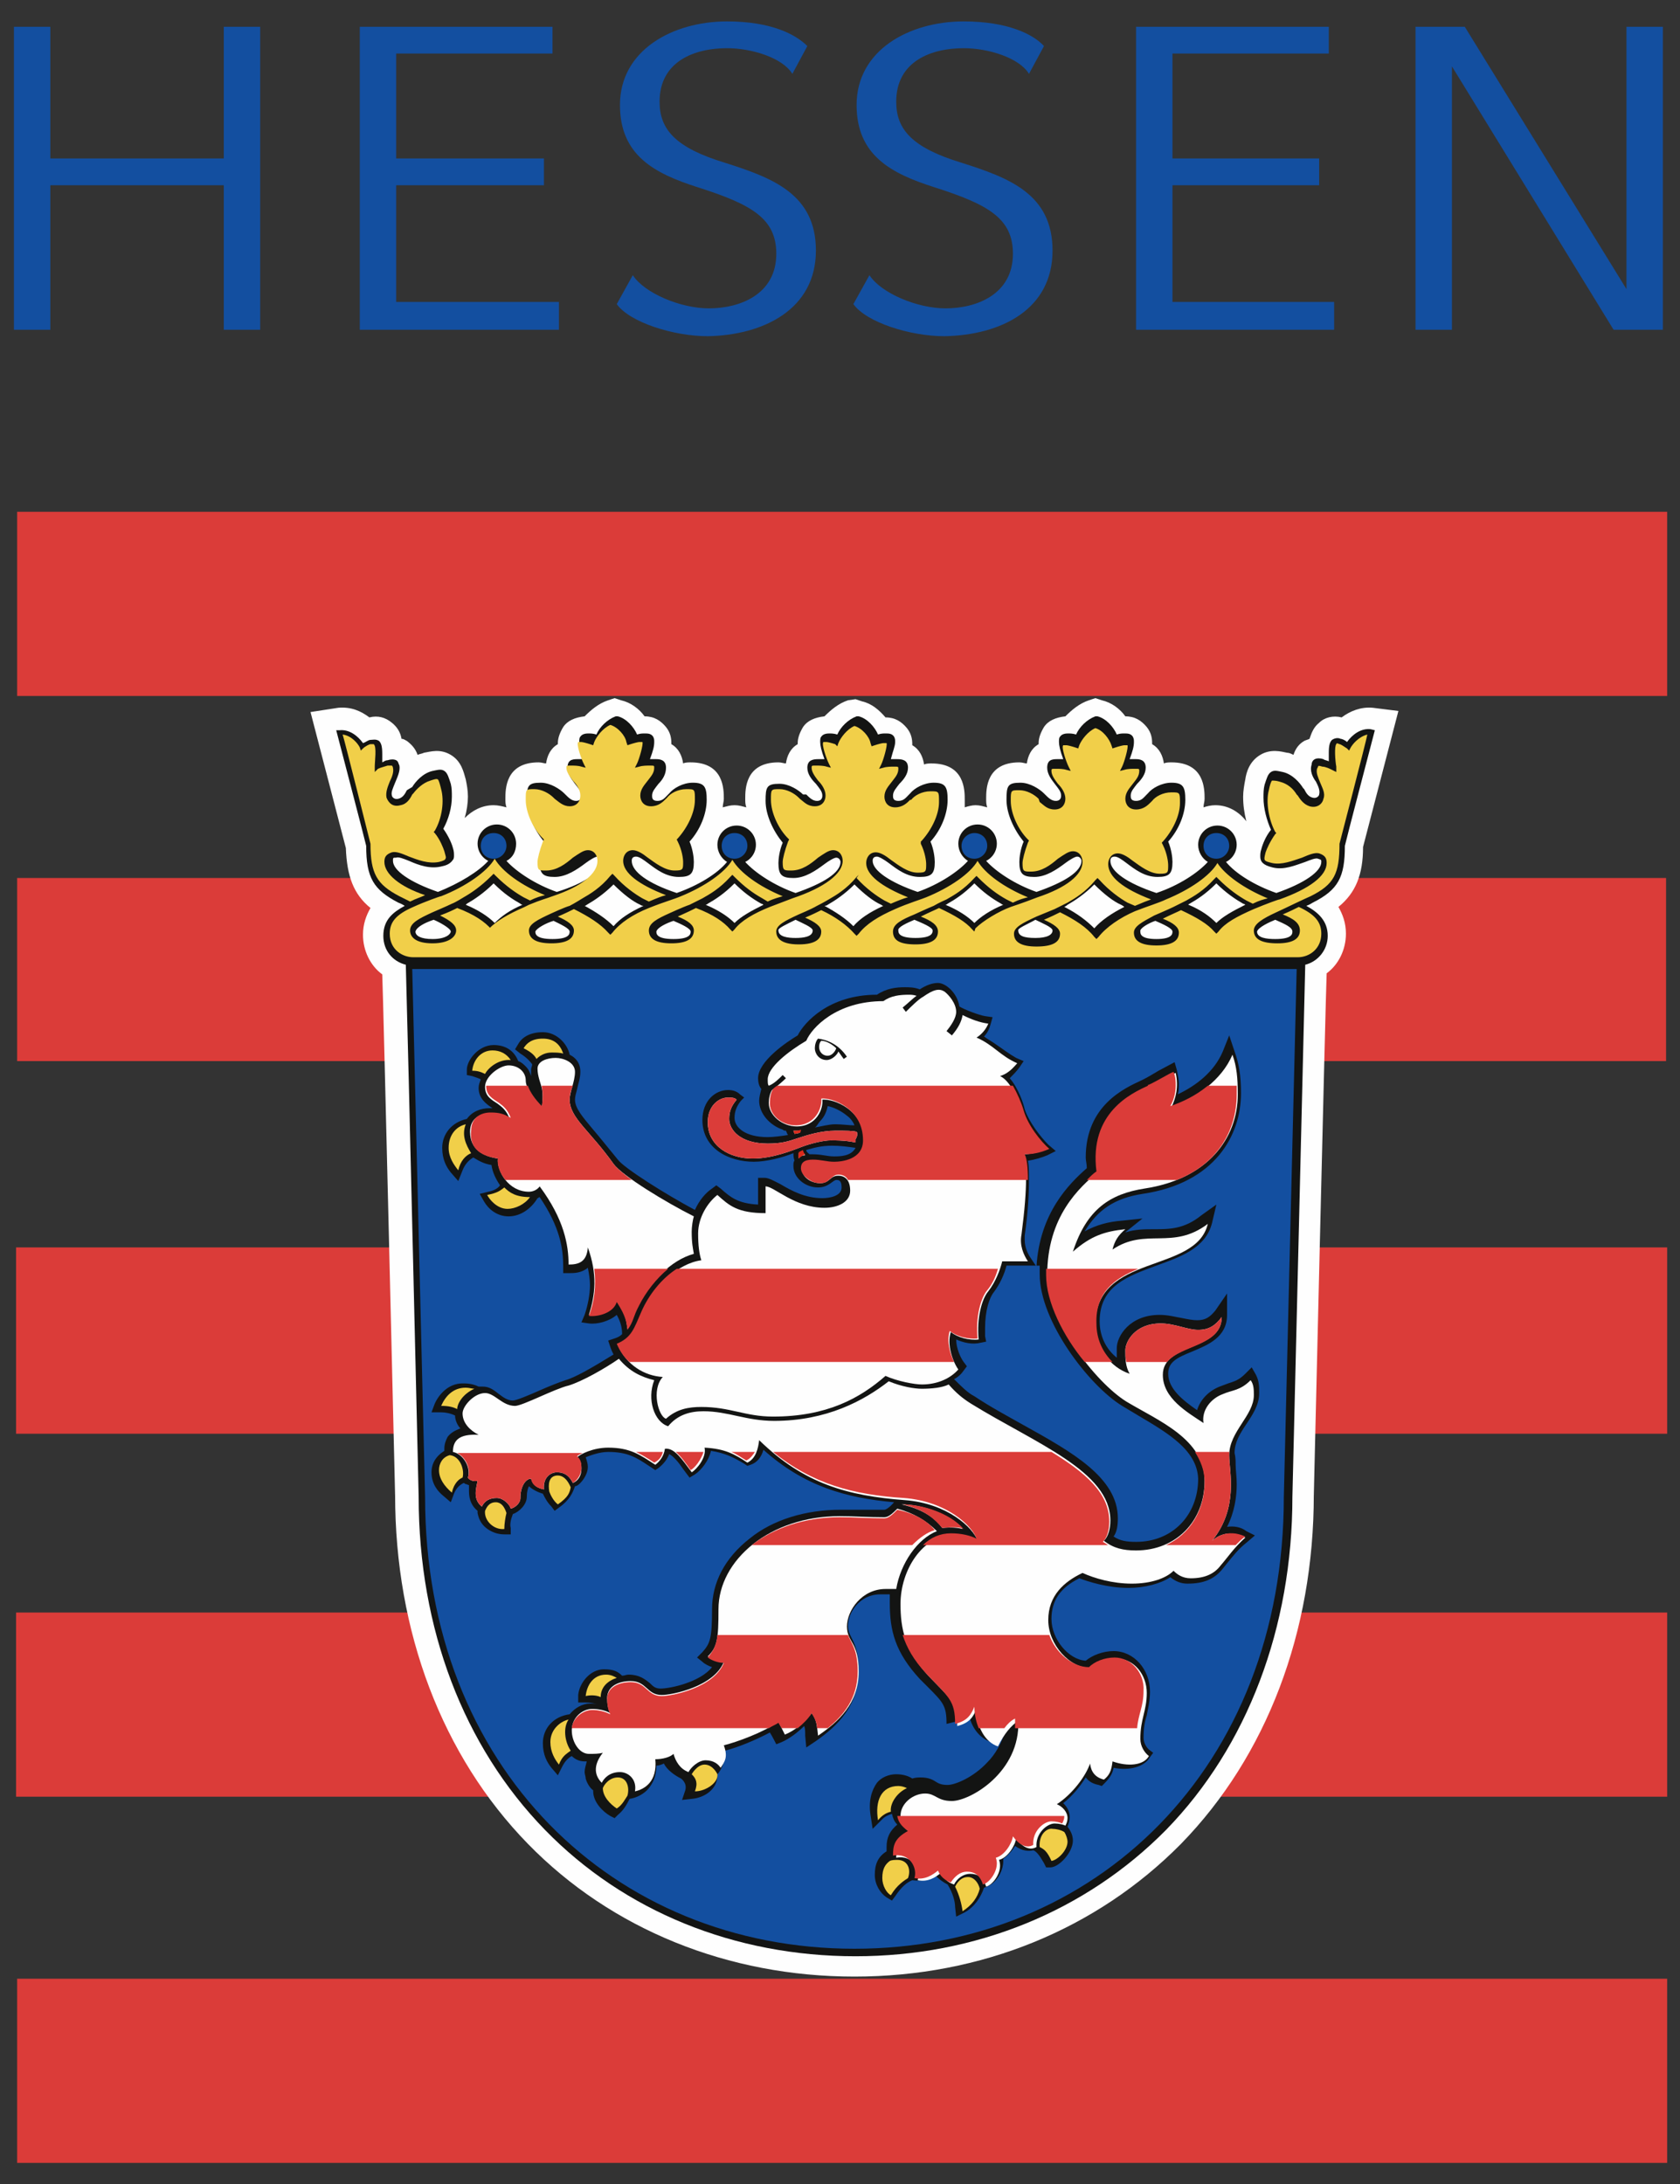 <svg xmlns="http://www.w3.org/2000/svg" xmlns:xlink="http://www.w3.org/1999/xlink" width="156.9" height="204" viewBox="0 0 156.9 204"><rect x="0" y="0" width="156.9" height="204" fill="#333333" stroke="none"/><defs><path id="a" d="M1.6 47.8h154.1V65H1.6z"/></defs><clipPath id="b"><use xlink:href="#a" overflow="visible"/></clipPath><path clip-path="url(#b)" fill="#DB3C39" d="M-19.2 27h195.7v58.8H-19.2z"/><defs><path id="c" d="M1.6 82h154v17.1H1.6z"/></defs><clipPath id="d"><use xlink:href="#c" overflow="visible"/></clipPath><path clip-path="url(#d)" fill="#DB3C39" d="M-19.2 61.2h195.6V120H-19.2z"/><defs><path id="e" d="M1.5 116.5h154.2v17.4H1.5z"/></defs><clipPath id="f"><use xlink:href="#e" overflow="visible"/></clipPath><path clip-path="url(#f)" fill="#DB3C39" d="M-19.3 95.7h195.8v59.1H-19.3z"/><defs><path id="g" d="M1.5 150.6h154.2v17.2H1.5z"/></defs><clipPath id="h"><use xlink:href="#g" overflow="visible"/></clipPath><path clip-path="url(#h)" fill="#DB3C39" d="M-19.3 129.8h195.8v58.8H-19.3z"/><defs><path id="i" d="M1.6 184.8h154.1V202H1.6z"/></defs><clipPath id="j"><use xlink:href="#i" overflow="visible"/></clipPath><path clip-path="url(#j)" fill="#DB3C39" d="M-19.2 164h195.7v58.8H-19.2z"/><defs><path id="k" d="M79.2 65.4c-.9.3-1.6.9-2.2 1.5-.9.1-1.6.4-2 1-.3.5-.5 1-.5 1.5v.1c-.7.4-1 1.1-1.1 1.8-.2 0-.4-.1-.7-.1-3.1 0-3.1 2.5-3.1 3.4 0 .3 0 .5.1.8-.4-.1-.7-.2-1.1-.2-.4 0-.7.1-1.1.2 0-.3.1-.5.1-.8 0-.9 0-3.4-3.1-3.4-.2 0-.5 0-.7.1-.1-.7-.4-1.4-1.1-1.8v-.1c0-.5-.1-1-.5-1.5-.5-.6-1.1-1-2-1-.5-.7-1.3-1.3-2.2-1.5l-.6-.2-.6.2c-.9.3-1.6.9-2.2 1.5-.9.1-1.6.4-2 1-.3.5-.5 1-.5 1.5v.1c-.7.4-1 1.1-1.1 1.8-.2 0-.4-.1-.7-.1-3.1 0-3.1 2.5-3.1 3.4 0 .3 0 .5.1.8-.4-.1-.8-.2-1.2-.2-1.1 0-2 .5-2.7 1.2.2-.7.3-1.4.3-2 0-.6-.1-1.1-.2-1.6-.2-.7-.4-1.7-1.4-2.3-1-.6-1.9-.3-2.5-.2-.2.1-.4.1-.6.2-.2-.6-.6-1-1-1.3-.2-.1-.3-.2-.5-.2-.1-.6-.4-1.1-.9-1.5-.6-.5-1.3-.7-2.1-.5-.8-.6-1.7-1-2.9-.9l-2.6.4s3.2 12.3 3.3 12.7c.1 2.6.7 4.3 2.3 5.6-.4.7-.7 1.5-.7 2.5 0 1.5.7 2.9 1.8 3.7.1 2.2 1.2 48.7 1.2 48.7v-.1c0 12.8 4.4 24.4 12.4 32.6 7.8 8 18.7 12.4 30.5 12.4s22.6-4.4 30.5-12.4c8-8.2 12.4-19.8 12.4-32.6v.1s1.1-46.5 1.2-48.8c1.1-.8 1.8-2.2 1.8-3.7 0-1-.3-1.8-.7-2.5 1.6-1.3 2.3-3 2.3-5.6.1-.4 3.3-12.7 3.3-12.7l-2.4-.3c-1.1-.1-2.1.3-2.9.9-.8-.2-1.6 0-2.1.5-.5.4-.7.9-.9 1.5-.2.1-.3.1-.5.2-.5.3-.8.7-1 1.3-.2-.1-.4-.2-.6-.2-.5-.1-1.5-.4-2.5.2-1 .6-1.3 1.6-1.4 2.3-.1.5-.2 1.1-.2 1.6 0 .8.1 1.5.3 2.3-.7-.9-1.7-1.5-2.9-1.5-.4 0-.8.1-1.1.2 0-.3.1-.5.1-.8 0-.9 0-3.4-3.1-3.4-.2 0-.5 0-.7.1-.1-.7-.4-1.4-1.1-1.8v-.1c0-.5-.1-1-.5-1.5-.5-.6-1.1-1-2-1-.5-.7-1.3-1.3-2.2-1.5l-.6-.2-.6.2c-.9.3-1.6.9-2.2 1.5-.9.1-1.6.4-2 1-.3.5-.5 1-.5 1.5v.1c-.7.4-1 1.1-1.1 1.8-.2 0-.4-.1-.7-.1-3.1 0-3.1 2.5-3.1 3.4 0 .3 0 .5.1.8-.4-.1-.7-.2-1.1-.2-.3 0-.7.1-1 .2v-.7c0-.9 0-3.4-3.1-3.4-.2 0-.5 0-.7.1-.1-.7-.4-1.4-1.1-1.8v-.1c0-.5-.1-1-.5-1.5-.5-.6-1.1-1-2-1-.6-.7-1.3-1.3-2.2-1.5l-.6-.2-.7.1z"/></defs><clipPath id="l"><use xlink:href="#k" overflow="visible"/></clipPath><path clip-path="url(#l)" fill="#FEFEFE" d="M8.2 44.4h143.2v161.2H8.2z"/><defs><path id="m" d="M128 68.1c-.9-.1-1.7.5-2.2 1.2-.2-.2-.5-.3-.6-.3-.2-.1-.5-.1-.8.1-.2.2-.3.5-.3 1.2v.8c-.2-.1-.4-.1-.5-.2-.3-.1-.6-.1-.8 0-.2.1-.3.3-.3.5-.2.6.1 1.2.4 1.6.2.4.4.8.3 1.2 0 .1-.2.4-.6.3-.4-.1-.6-.4-.8-.8l-.1-.1c-.3-.5-1-1.3-1.9-1.5-.5-.1-.8-.2-1.1 0-.3.2-.4.6-.6 1.2-.1.4-.1.8-.1 1.2 0 1 .3 2.1.7 3-.5.6-.8 1.4-.9 1.8-.1.3-.1.5-.1.7 0 .5.3.8 1.1 1 1.1.3 2.2-.2 3.1-.5.5-.2 1-.4 1.2-.3.3.1.3.1.3.3 0 .9-1.6 2-4.2 2.9-2-.7-3.8-1.8-4.7-2.9a1.793 1.793 0 00-.8-3.4c-1 0-1.8.8-1.8 1.8 0 .7.4 1.3.9 1.6-.9 1-2.7 2.2-4.8 2.9-2.7-.9-4.3-2-4.3-3 0-.1 0-.4.4-.4.3 0 .7.3 1.1.6.8.6 1.7 1.3 2.9 1.3 1.1 0 1.4-.3 1.4-1.4 0-.4-.1-1.2-.4-1.9 1-1.1 1.6-2.6 1.6-3.9 0-1.2-.2-1.6-1.3-1.6-.9 0-1.8.5-2.2 1l-.1.1c-.3.3-.5.6-1 .6s-.5-.3-.5-.5c0-.4.3-.7.6-1.1.4-.4.8-.9.8-1.5 0-.7-.5-.8-.9-.8h-.6c.3-.8.4-1.2.4-1.6 0-.2 0-.3-.1-.5-.2-.3-.5-.3-.8-.3-.2 0-.4 0-.7.1-.3-.7-1-1.5-1.8-1.7h-.2c-.8.3-1.5 1-1.8 1.7-.3-.1-.6-.1-.7-.1-.2 0-.6 0-.8.3-.1.1-.1.3-.1.5 0 .3.1.8.4 1.6h-.6c-.5 0-.9.1-.9.8 0 .6.4 1.1.7 1.5.3.4.6.7.6 1.1 0 .1 0 .5-.5.5-.4 0-.7-.3-1-.6l-.1-.1c-.4-.4-1.3-1-2.2-1-1.2 0-1.3.3-1.3 1.6s.7 2.8 1.6 3.9c-.3.7-.4 1.5-.4 1.9 0 1.1.3 1.4 1.4 1.4 1.1 0 2.1-.7 2.9-1.3.4-.3.9-.6 1.1-.6.3 0 .4.3.4.4 0 1-1.6 2-4.2 2.9-2-.7-3.8-1.9-4.7-2.9a1.793 1.793 0 00-.8-3.4c-1 0-1.8.8-1.8 1.8 0 .7.4 1.3.9 1.6-.9 1-2.7 2.2-4.7 2.9-2.6-.9-4.2-2-4.2-2.9 0-.1 0-.4.4-.4.2 0 .7.3 1.1.6.8.6 1.7 1.3 2.9 1.3 1.1 0 1.4-.3 1.4-1.4 0-.4-.1-1.2-.4-1.9 1-1.1 1.6-2.6 1.6-3.9 0-1.2-.2-1.6-1.3-1.6-.9 0-1.8.5-2.2 1l-.1.1c-.3.3-.5.6-1 .6s-.5-.3-.5-.5c0-.4.3-.7.6-1.1.4-.4.8-.9.8-1.5 0-.7-.5-.8-1-.8h-.6c.2-.8.4-1.2.4-1.6 0-.2 0-.3-.1-.5-.2-.3-.5-.3-.8-.3-.2 0-.4 0-.7.1-.3-.7-1-1.5-1.8-1.7H80c-.8.3-1.5 1-1.8 1.7-.3-.1-.6-.1-.7-.1-.2 0-.6 0-.8.3-.1.1-.1.3-.1.5 0 .3.1.8.4 1.6h-.6c-.5 0-1 .1-1 .8 0 .6.4 1.1.8 1.5.3.4.6.7.6 1.1 0 .1 0 .5-.5.5-.4 0-.7-.3-1-.6H75c-.4-.4-1.3-1-2.2-1-1.2 0-1.3.3-1.3 1.6s.7 2.8 1.6 3.9c-.3.7-.4 1.5-.4 1.9 0 1.1.3 1.4 1.4 1.4 1.1 0 2.1-.7 2.9-1.3.4-.3.9-.6 1.1-.6.3 0 .4.3.4.4 0 1-1.6 2-4.2 2.9-2-.7-3.8-1.9-4.7-2.9a1.793 1.793 0 00-.8-3.4c-1 0-1.8.8-1.8 1.8 0 .7.4 1.3.9 1.6-.9 1.1-2.7 2.2-4.7 2.9-2.7-.9-4.2-2-4.2-3 0-.1 0-.4.4-.4.3 0 .7.3 1.1.6.8.6 1.7 1.3 2.9 1.3 1.1 0 1.4-.3 1.4-1.4 0-.4-.1-1.2-.4-1.9 1-1.1 1.6-2.6 1.6-3.9 0-1.2-.2-1.6-1.3-1.6-.9 0-1.8.5-2.2 1l-.1.1c-.3.3-.5.6-1 .6s-.5-.3-.5-.5c0-.4.3-.7.6-1.1.4-.4.7-.9.7-1.5 0-.7-.5-.8-.9-.8h-.6c.3-.8.4-1.2.4-1.6 0-.2 0-.3-.1-.5-.2-.3-.5-.3-.8-.3-.2 0-.4 0-.7.1-.3-.7-1-1.5-1.8-1.7h-.2c-.8.3-1.5 1-1.8 1.7-.3-.1-.6-.1-.7-.1-.2 0-.6 0-.8.3-.1.1-.1.3-.1.5 0 .3.1.8.4 1.6h-.6c-.5 0-.9.1-.9.8 0 .6.4 1.1.7 1.5.3.4.6.7.6 1.1 0 .1 0 .5-.5.5-.4 0-.7-.3-1-.6l-.1-.1c-.4-.4-1.3-1-2.2-1-1.2 0-1.3.3-1.3 1.6s.7 2.8 1.6 3.9c-.3.7-.4 1.5-.4 1.9 0 1.1.3 1.4 1.4 1.4 1.1 0 2.1-.7 2.9-1.3.4-.3.9-.6 1.1-.6.3 0 .4.3.4.4 0 1-1.6 2.1-4.2 2.9-2-.7-3.8-1.9-4.7-2.9.6-.3.9-.9.9-1.6 0-1-.8-1.8-1.8-1.8a1.793 1.793 0 00-.8 3.4c-.9 1-2.7 2.1-4.7 2.9-2.6-.9-4.2-2-4.2-2.9 0-.3 0-.3.3-.3.2-.1.7.1 1.2.3.9.4 2 .8 3.1.5.5-.1.8-.3 1-.6.1-.1.1-.3.1-.4 0-.2 0-.4-.1-.7-.1-.4-.4-1.1-.9-1.8.5-.9.8-2 .8-3 0-.4 0-.8-.1-1.2-.2-.6-.3-1-.6-1.2-.3-.2-.6-.1-1.1 0-.9.2-1.6 1-1.9 1.5l-.5.3c-.2.4-.4.7-.8.8-.4.1-.6-.2-.6-.3-.1-.3.1-.7.3-1.2.2-.5.5-1.1.4-1.6-.1-.2-.1-.4-.3-.5-.2-.1-.5-.1-.8 0-.2 0-.3.1-.5.2v-.8c0-.7-.1-1-.3-1.2-.3-.2-.6-.1-.8-.1-.2 0-.4.2-.7.3-.5-.7-1.3-1.3-2.2-1.2h-.3s2.8 10.7 2.8 10.8c0 3 .7 4.1 3 5.3 0 0 .3.1.6.3-1.1.6-2 1.3-2 2.8 0 1.4.9 2.4 2.1 2.7.2 6.9 1.2 49.7 1.2 49.7 0 12.3 4.2 23.3 11.8 31.1 7.4 7.6 17.7 11.8 29 11.8 11.2 0 21.5-4.2 29-11.8 7.6-7.8 11.8-18.9 11.8-31.1 0 0 1.1-45.5 1.2-49.7 1.2-.3 2.1-1.4 2.1-2.7 0-1.4-.9-2.2-2-2.8.3-.1.6-.3.6-.3 2.4-1.2 3-2.4 3-5.3 0-.1 2.8-10.8 2.8-10.8l-.4-.1zm-8.9 17.8c.9.4 1.6.7 1.6 1.1 0 .2 0 .7-1.6.7-.8 0-1.7-.1-1.7-.7.1-.4 1.2-.9 1.7-1.1zm-8-1.5c.7-.4 1.5-.9 2.5-1.9.9.9 1.8 1.5 2.5 1.9 0 0 .1 0 .2.1-1.2.6-2.1 1.1-2.7 1.7-.6-.6-1.4-1.2-2.6-1.7-.1 0 .1-.1.1-.1zm-3.2 1.6c.7.3 1.6.7 1.6 1 0 .2 0 .7-1.5.7s-1.5-.5-1.5-.7c-.1-.3.8-.8 1.4-1zm-8.2-1.5c.7-.4 1.6-1 2.5-1.9.9.9 1.8 1.6 2.5 1.9 0 0 .2.1.3.2-1.2.6-2.2 1.3-2.8 2-.7-.7-1.6-1.4-2.8-2 .2-.1.3-.2.3-.2zm-3 1.4c.6.3 1.6.7 1.6 1 0 .4-.5.7-1.6.7s-1.6-.2-1.6-.7c-.1-.2.9-.6 1.6-1zm-8.2-1.5c.7-.4 1.5-.9 2.5-1.9.8.8 1.6 1.4 2.5 1.9 0 0 .1.1.2.1-1.2.5-2.1 1.1-2.7 1.7-.6-.6-1.5-1.2-2.7-1.7.1 0 .2-.1.2-.1zm-3.1 1.5c.7.3 1.7.7 1.7 1 0 .2 0 .7-1.6.7s-1.6-.5-1.6-.7c-.1-.3.8-.7 1.5-1zm-8.1-1.4c.7-.4 1.6-1 2.5-1.9.9.9 1.8 1.6 2.5 1.9 0 0 .1.1.2.1-1.3.6-2.2 1.2-2.8 1.9-.7-.7-1.6-1.3-2.7-1.9.2 0 .3-.1.3-.1zm-3 1.4c.6.3 1.6.7 1.6 1 0 .6-.9.7-1.6.7-.7 0-1.6-.1-1.6-.7-.1-.2.8-.6 1.6-1zm-8.2-1.5c.7-.4 1.5-.9 2.5-1.9.8.8 1.6 1.4 2.5 1.9 0 0 .1 0 .2.1-1.2.6-2.1 1.1-2.7 1.7-.6-.6-1.5-1.2-2.7-1.7.1 0 .2-.1.2-.1zM62.9 86c.7.3 1.6.7 1.6 1 0 .2 0 .7-1.6.7s-1.6-.5-1.6-.7c.1-.4 1-.8 1.6-1zm-8.1-1.5c.7-.4 1.6-1 2.5-1.9.9.9 1.8 1.6 2.5 1.9 0 0 .1.1.3.1-1.3.6-2.2 1.2-2.8 1.9-.7-.7-1.6-1.3-2.7-1.9.1 0 .2-.1.2-.1zM51.7 86c.6.3 1.5.7 1.5 1 0 .2 0 .7-1.6.7S50 87.2 50 87c.1-.3 1-.8 1.7-1zm-8.1-1.6c.7-.4 1.6-1 2.5-1.9 1 1 1.8 1.5 2.5 1.9 0 0 .1.1.2.1-1.2.5-2 1.1-2.6 1.7-.6-.6-1.5-1.2-2.7-1.7l.1-.1zm-3.1 1.5c.5.2 1.6.8 1.6 1.1 0 .2-.4.7-1.7.7-1.1 0-1.6-.3-1.6-.7.1-.4.8-.8 1.7-1.1z"/></defs><clipPath id="n"><use xlink:href="#m" overflow="visible"/></clipPath><path clip-path="url(#n)" fill="#131413" d="M10.5 46.3h138.6v157.1H10.5z"/><defs><path id="o" d="M106.3 132.2l-1.5-.9c-3.1-1.9-7.7-7.9-7.7-12.3v-.8H94c-.2.8-.6 1.7-1.2 2.5-.4.5-.8 1.7-.8 3.3v.8l.1.5-.5.1c-.8.2-1.6 0-2.3-.3 0 .8.4 1.7.7 2.1l.3.4-.3.4c-.2.3-.5.6-.9.8.7.7 1.3 1.3 1.9 1.6 1.5 1 3 1.8 4.6 2.7 4.5 2.5 8.8 4.9 8.8 8.7 0 .7-.1 1.3-.4 1.7.6.4 1.2.5 2.1.5 3.4 0 5.8-2.5 5.8-5.9-.1-2.7-2.9-4.3-5.6-5.9"/></defs><clipPath id="p"><use xlink:href="#o" overflow="visible"/></clipPath><path clip-path="url(#p)" fill="#134FA0" d="M68.2 97.4h64.4V165H68.2z"/><defs><path id="q" d="M79.8 105.1c-.1-.3-.4-.7-.7-.9-.6-.5-1.3-.8-1.8-.9-.1.5-.3 1-.7 1.4-.2.2-.3.5-.5.6.6-.1 1.3-.3 1.9-.3.7 0 1.3.1 1.8.1"/></defs><clipPath id="r"><use xlink:href="#q" overflow="visible"/></clipPath><path clip-path="url(#r)" fill="#134FA0" d="M55.3 82.5h45.2v43.6H55.3z"/><defs><path id="s" d="M38.5 90.5l1.2 49.3c0 25.3 17.6 42.2 40.1 42.2s40.1-16.9 40.1-42.2l1.2-49.3H38.5zm76.9 46.3c0 .5.1 1.1.1 1.8 0 1.2-.2 2.6-.9 4 .6-.1 1.3 0 1.8.4l.8.4-.7.6c-.9.7-1.4 1.4-1.9 2l-.4.5c-.8 1-1.8 1.4-3.3 1.4-.6 0-1.1-.2-1.6-.6-.9.6-2.4 1-3.9 1-2 0-3.8-.6-4.6-.9-1.8.9-2.6 2.1-2.6 3.8 0 1.9 1.6 3.8 3.2 3.9.6-.5 1.6-.9 2.6-.9 1.9 0 3.4 1.7 3.4 3.8 0 .9-.2 1.6-.3 2.2-.2.6-.3 1.2-.3 2.1 0 .6.4 1 .5 1.1l.4.3-.3.4c-.5.9-1.9 1.3-3.4 1-.1.6-.4 1-.9 1.5l-.2.2-.3-.1c-.5-.1-.9-.3-1.2-.7-.5.8-1.2 1.7-2.1 2.4.4.4.6.8.6 1.3 0 .3-.1.7-.2.9.3.4.5.8.5 1.3 0 1.1-1.3 2.5-2.1 2.5h-.4l-.2-.4c-.4-.7-.7-1.1-1-1.2-.4.1-1 .1-1.7-.4-.3.5-.7.9-1.1 1.2v.2c0 .4-.1.8-.3 1.2-.3.6-.8 1.1-1.5 1.3-.3.9-.9 1.8-1.8 2.3l-.8.4-.1-.9c0-.5-.2-1.3-.7-2.1-.4-.2-.8-.5-1.1-.8-.7.4-1.4.5-2.2.4-.5.2-1 .6-1.6 1.5l-.3.4-.5-.3c-.6-.4-1.1-1.2-1.1-2.1 0-1 .3-1.7 1.1-2.2v-.4c0-.9.3-1.5 1-2.1-.3-.3-.4-.6-.5-1-.3.1-.6.2-.9.5l-.9.9-.2-1.3c-.2-1.3.1-2.3.6-3 .4-.5 1.1-.8 1.8-.8s1.2.2 1.5.4c.3-.1.6-.1.8-.1.7 0 1.1.2 1.4.4.3.2.6.3 1.1.3.7 0 2.4-.7 3.7-2.1.7-.7 1.4-1.8 1.7-3.1-.2.3-.4.6-.6 1l-.2.4-.5-.2c-1-.3-1.8-1.2-2.1-2.5-.3.3-.7.5-1.3.6l-.8.2c0-1.7-.3-2-1.8-3.5l-.7-.7c-2.3-2.5-2.8-4.5-2.8-7.1v-.8h-.9c-1.9 0-3 1.7-3 2.9 0 .5.1.7.3 1.1.3.6.7 1.4.7 3.1 0 3.3-2 5.2-4 6.6l-.9.6-.1-1.1c0-.4 0-.7-.1-.9-.6.6-1.4 1.2-2.1 1.5l-.5.2s-.4-.8-.6-1.1c-1.3.7-3 1.4-4.2 1.7v.3c0 .8-.4 1.6-.7 1.9v.1c0 1.3-1.2 2.1-2.4 2.2l-.9.1.3-.9c.2-.7-.4-1.1-.4-1.1-.6-.3-1.3-.8-1.6-1.4-.2.1-.5.2-.7.2 0 1.1-.4 1.7-.7 2.1-.4.5-1.1.9-1.8 1-.3.6-.6 1.1-1.1 1.5l-.3.3-.4-.2c-.7-.4-1.6-1.3-1.6-2.3v-.1c-.3-.2-.6-.7-.7-1.1 0-.2-.1-.4-.1-.6 0-.3.1-.6.2-1h-.2c-.5 0-.9-.2-1.2-.5-.4.2-.7.6-.9 1l-.4.8-.6-.7c-.4-.5-.8-1.2-.8-2.3 0-1.4 1-2.5 2.5-2.7.5-.6 1.2-1 1.9-1 .3 0 .5 0 .8.1-.3-.1-.8-.2-1.2-.2H54v-.7c.1-1.1 1.1-2.4 2.4-2.4.9 0 1.3.2 1.7.6.2 0 .4-.1.6-.1 1 0 1.5.4 2 .8.3.3.5.5 1 .5.9 0 3.7-.6 4.8-2-.3-.1-.7-.3-.9-.5l-.5-.4.5-.5c.7-.8.9-1.2.9-4 0-2.5 1.2-4.8 3.5-6.6 2.2-1.8 5.3-2.7 8.5-2.7h4.1s.3 0 .9-.7c-4.5-.4-8.4-1.5-12.2-4.9-.2.7-.6 1.2-1.2 1.4l-.3.1-.3-.2c-1-.6-1.8-1-3.1-1.2-.2.9-.9 1.8-1.5 2.2l-.5.3-.6-.8c-.4-.6-.9-1.2-1.3-1.4-.2.5-.5.9-1 1.3l-.3.2-.6-.4c-1.2-.8-2-1.3-3.8-1.3-.8 0-1.6.3-2.1.5.1.3.2.6.2.9 0 .6-.4 1.2-.7 1.5-.1.1-.3.3-.5.3-.2.6-.5 1.3-1.5 2l-.4.3-.3-.4c-.4-.4-.6-.8-.8-1.2-.4-.1-1-.4-1.3-.7-.1.2-.2.5-.2 1 0 .7-.7 1.4-1.3 1.6-.2.5-.3 1-.2 1.3v.6h-.6c-.6 0-1.2-.2-1.7-.6-.5-.4-.7-.9-.8-1.4v-.2c-.5-.4-.8-1-.8-1.8v-.6c-.1 0-.2-.1-.3-.1-.1 0-.1-.1-.2-.1-.4.2-.7.5-.9 1l-.3.8-.7-.6c-.5-.4-1.1-1.1-1.1-2.2 0-.8.4-1.5 1.2-2v-.2c0-.4.1-.7.3-1.1.3-.4.7-.6 1.2-.8-.3-.3-.5-.8-.5-1.2-.4-.2-.9-.3-1.3-.3h-.9l.3-.8c.4-.9 1.3-1.9 2.6-1.9.3 0 .9 0 1.5.3h.4c.6 0 1 .3 1.5.7.4.3.8.6 1.3.6.3 0 1.5-.5 2.4-.9.9-.4 1.9-.8 2.5-1 .8-.2 2.4-1.1 4.5-2.4-.1-.2-.2-.4-.3-.7l-.2-.6.6-.2c.3-.1.5-.2.7-.4 0-.5-.1-1.1-.5-1.8-.7.6-1.8.9-2.6.8l-.7-.1.3-.7c.3-.9.5-1.9.5-2.8 0-.5-.1-1.1-.2-1.6-.6.5-1.3.5-1.7.5h-.6v-.6c0-1.7-.3-3.7-2.2-6.5-.1 0-.1.1-.2.1-.6 1-1.6 1.7-2.7 1.7s-1.9-.7-2.3-1.4l-.4-.7.8-.2c.5-.1.9-.3 1.1-.6-.4-.6-.7-1.2-.8-1.9-.7-.1-1.2-.4-1.7-.7-.5.3-.8.7-1 1.2l-.4 1-.7-.8c-.4-.5-.8-1.2-.8-2.3 0-1.3.9-2.4 2.3-2.7.5-.7 1.3-1 2.1-1h.3c-.6-.4-1.3-.9-1.3-1.9 0-.3.1-.5.2-.8-.2-.1-.5-.2-.8-.3l-.5-.1v-.5c0-.9 1.1-2.3 2.5-2.3 1.1 0 1.9.5 2.3 1.5.3.1.5.3.7.5.3.3.4.6.5.9v-.6c0-.2.1-.3.1-.5-.2-.3-.6-.7-1.1-1l-.5-.4.3-.5c.4-.7 1.2-1.1 2.3-1.1 1.3 0 2.3 1.1 2.5 2.1.6.3 1 .8 1 1.6 0 .6-.2 1.1-.3 1.6-.1.4-.2.7-.2 1 0 .8.7 1.6 1.7 2.8.6.7 1.4 1.7 2.3 2.8.6.8 4.4 3.2 7.2 4.7.4-.9 1-1.6 1.6-2l.4-.3.4.3c.9.8 1.6 1.4 3.5 1.5V110h.6c.4 0 .9.3 1.5.6 1 .6 2.3 1.3 3.9 1.3.7 0 1.8-.2 1.8-1 0-.7-.3-.7-.5-.7-.3 0-.7.7-1.7.7-1.2 0-2.3-.9-2.3-2 0-.2 0-.4.1-.5-.1-.3-.1-.5-.1-.7-1 .4-2.5.8-3.7.8-2.3 0-4.8-1.2-4.8-3.9 0-1.8 1.2-2.8 2.4-2.8.4 0 .8.1 1.1.4l.4.3-.3.3c-.4.5-.6 1-.6 1.6 0 .9 1 1.8 3.1 1.8.5 0 1.3-.1 1.9-.2-.1-.1-.1-.2-.2-.4-.1 0-.2 0-.3-.1-1.2-.4-2.2-1.5-2.2-2.7 0-.3.1-.7.2-1.1 0 0-.3-.3-.3-1 0-1.6 2.7-3.4 3.7-4 .6-1.2 2.9-3.8 7.4-3.8.9-.6 1.8-.7 2.6-.7.4 0 .9 0 1.4.2.6-.4 1.2-.6 1.7-.6.7 0 1.8.9 2 2.2.5.3 1.8.8 2.4.9l.7.1-.2.7c-.1.4-.3.8-.6 1.1.4.3.8.5 1.2.8.6.4 1.1.8 1.8 1.2l.7.3-.4.6c-.3.4-.6.7-.9 1 .8.9 1.3 2.4 1.4 2.9.4 1.2 1.5 2.6 2.2 3.3l.7.6-.8.4c-.5.2-1.1.4-1.8.5.1.5.1 1.1.1 1.8 0 1.3-.1 3.1-.4 5.2v.4c0 .7.3 1.3.5 1.6l.6.9c.3-5 3-7.7 4.7-9.2 0-.4-.1-.7-.1-1 0-4.9 3.7-6.5 5.2-7.2l.2-.1c.4-.2.9-.5 1.4-.8l1.5-.8.2.7c.1.5.2.9.2 1.3s0 .7-.1 1c1.7-.8 3.4-2.1 4.2-4l.6-1.5.5 1.5c.4 1.1.6 2.2.6 3.9 0 3.9-2.4 8.4-9.2 9.4-2.6.4-4.2 1.5-5.4 3.5 1.1-.6 2.2-.9 3.5-1l1.9-.2-1.5 1.2-.1.1c.9-.3 1.8-.3 2.7-.3 1.4 0 2.8 0 4.4-1.3l1.4-1-.4 1.7c-.6 2.4-3 3.2-5.2 4-2.7 1-5.3 1.9-5.3 5.2 0 1.4.6 2.6 1.6 3.4v-.9c0-1.1 1.2-3.1 4-3.1.8 0 1.5.2 2.1.3.5.1 1 .2 1.4.2.8 0 1.2-.3 1.7-.9l1.1-1.6v2c0 2.1-1.8 2.8-3.2 3.4-1.5.6-2.3 1-2.3 2.1 0 1.4 1.4 2.5 2.7 3.4.3-1 1.1-1.8 2.1-2.2l.8-.3c.6-.2 1-.3 1.6-.9l.6-.6.4.7c.3.6.3 1.1.3 1.7 0 1.1-.6 2-1.2 2.9-.6.9-1.1 1.7-1.1 2.7.1.4.1.8.1 1.1z"/></defs><clipPath id="t"><use xlink:href="#s" overflow="visible"/></clipPath><path clip-path="url(#t)" fill="#134FA0" d="M17.7 69.7h124.2v133.1H17.7z"/><defs><path id="u" d="M75.8 107.8c1 0 1.4.2 2.1.2.5 0 1.6 0 2-.8-.7-.1-1.4-.2-2.2-.2-1 0-1.7.2-2.4.4 0 .2.2.3.3.4h.2"/></defs><clipPath id="v"><use xlink:href="#u" overflow="visible"/></clipPath><path clip-path="url(#v)" fill="#134FA0" d="M54.6 86.1h46.2v42.6H54.6z"/><defs><path id="w" d="M113.2 143.9c2.5-3.1 1.6-6.4 1.6-8 0-2.2 2.3-3.7 2.3-5.6 0-.5 0-1-.3-1.4-1 1-1.7.9-2.6 1.3-1.1.4-2 1.5-1.8 2.7-1.5-1-3.8-2.3-3.8-4.5 0-3 5.5-2.2 5.5-5.4-.6.8-1.2 1.2-2.2 1.2-1 0-2.2-.6-3.5-.6-2.4 0-3.3 1.7-3.3 2.5s0 1.5.4 2.2c-1.8-.6-3.2-2.4-3.2-4.6 0-6.7 9.4-4.7 10.5-9.4-3.3 2.5-5.8.3-8.9 2.4.2-.8.5-1.3 1.2-1.9-1.9.2-3.2.6-4.9 2.1 1.3-4 3.5-5.4 6.7-5.9 5.9-.9 8.7-4.7 8.7-8.8 0-1.5-.1-2.6-.5-3.7-1 2.4-3.5 4.1-5.7 4.9.4-.8.7-1.9.4-3.2-.5.2-1.6.9-2.3 1.2-1.4.6-5.7 2.3-4.9 8-1.8 1.5-4.8 4.2-4.8 9.7 0 4.2 4.5 10 7.4 11.8 3 1.8 7.3 3.5 7.3 7.4 0 3.8-2.7 6.5-6.4 6.5-1.2 0-2.1-.2-3-.9.4-.4.6-1.1.6-1.9 0-4.6-7-7.2-13-10.9-.8-.5-1.4-1-2.1-1.8-.6.3-1.6.4-2.5.4-.7 0-1.9-.2-3.1-.7-2.3 1.8-5.8 3.7-10.7 3.7-2.6 0-4.3-.9-6.6-.9-1.2 0-2.4.3-3.3 1.4-1.3-.4-2-2.5-1.3-4.3-1.2-.3-2.3-.8-3.3-2-1.3.9-3.4 2.1-4.7 2.5-1.3.3-4.3 1.9-5 1.9-1.2 0-1.9-1.2-2.8-1.2-1 0-2.1 1.2-2.1 1.9 0 .9.7 1.6 1.5 2-1.8-.1-2.4.5-2.4 1.6 1 .2 1.7 1.5 1.4 2.4.1.2.5.4.9.3-.1.6-.5 1.7.4 2.4.3-.6.8-.8 1.4-.8.6 0 1.2.6 1.3 1 .4-.1.9-.5.9-1 0-1.1.5-1.8 1-1.8.2.7.7.9 1.2 1-.1-1.2.7-1.6 1.2-1.6.8 0 1.2.4 1.5 1 .5-.2.8-.7.8-1.3 0-.6-.1-.8-.4-1.1.3-.3 1.5-.9 2.9-.9 2.1 0 3 .7 4.4 1.6.4-.3.8-.8.9-1.5.9-.1 1.6 1 2.5 2.2.5-.3 1.4-1.4 1.2-2.3 1.9.1 2.8.6 4 1.4.8-.4 1-1.3 1.1-2.1 4.2 4.1 8.3 5.2 13.6 5.6 4 .3 6.4 2.6 6.8 3.8-.6-.3-1.4-.5-2.4-.5-2.7 0-4.8 3.2-4.8 6.4 0 2.3.4 4.3 2.6 6.7 2.1 2.2 2.7 2.5 2.7 4.7 1.2-.3 1.5-.9 1.8-1.6 0 1.7.8 3.1 2 3.5.6-1.2 1.2-1.9 1.9-2.4.2 4.8-4.5 7.5-6.2 7.5-1.4 0-1.5-.7-2.5-.7-1.1 0-2.3.9-2.3 2.1 0 .8.5 1.3 1 1.6-1.3.7-1.4 1.4-1.4 2.3 1.6-.3 2.3 1.2 2 2.1 1 .2 1.7-.3 2.2-.7.2.5.6.9 1.2 1.1.3-.6.9-1 1.5-1 .7 0 1.2.3 1.5 1.2.7-.2 1.6-1.5 1.2-2.5.8-.2 1.5-1.3 1.6-2 .5.7 1.2 1.2 1.9.8-.1-1.3 1-2.2 1.7-2.2.4 0 .8.1 1 .2.1-.2.2-.4.2-.7 0-.6-.5-1.1-1-1.3 1.4-.9 2.7-2.6 3.1-3.8.1.8.5 1.3 1.3 1.5.5-.4.7-.8.8-1.7 1.4.5 2.9.4 3.4-.5-.4-.3-.8-.9-.8-1.6 0-1.9.6-2.6.6-4.3 0-1.7-1.2-3.2-2.8-3.2-1 0-1.9.4-2.4.9-2 0-4-2.2-4-4.5s1.5-3.6 3.2-4.4c1.1.5 2.8 1 4.6 1s3.2-.5 3.9-1.2c.3.3.8.7 1.6.7 1.3 0 2.2-.4 2.8-1.2.7-.8 1.2-1.6 2.3-2.6-1.1-.6-2.2-.5-3.1.3"/></defs><clipPath id="x"><use xlink:href="#w" overflow="visible"/></clipPath><path clip-path="url(#x)" fill="#FEFEFE" d="M21.5 77.7h116.4v119H21.5z"/><defs><path id="y" d="M59.6 121.9c1.1-2.1 3-4.2 5.2-4.8-.1-.6-.2-1-.2-2.1 0-.4.1-1.1.2-1.4-2.6-1.3-6.7-3.8-7.5-4.9-2.2-3.1-4.1-4.3-4.1-6 0-.7.5-1.7.5-2.6 0-.9-1.1-1.3-1.8-1.3-.8 0-1.7.3-1.7 1s.3 1.4.4 1.8c.1.5.1 1.2 0 1.8-.7-.8-1.5-1.7-1.5-2.5s-.7-1.4-1.6-1.4c-.8 0-2.2 1-2.2 2 0 .9.6 1.2 1.2 1.6.4.3.8.6 1.1 1.4-.7-.4-1.1-.5-1.9-.5-.8 0-1.8.4-1.8 1.7 0 1.7 1.3 2.3 2.6 2.5-.1 1.2 1 3.1 2.9 3.1.4 0 .8-.2 1-.5 2.3 3.1 2.7 5.5 2.7 7.3.9 0 1.7-.2 1.8-1.6.9 2.5.7 4.4.1 6.3.9.1 2.3-.3 2.6-1.3.9 1.4.9 1.9 1 2.6.5-.7.5-1.1 1-2.2"/></defs><clipPath id="z"><use xlink:href="#y" overflow="visible"/></clipPath><path clip-path="url(#z)" fill="#FEFEFE" d="M23 78h62.6v67H23z"/><defs><path id="A" d="M89.9 142.8c-1.3-1.5-3.9-2.3-5.7-2.3 2.2.5 3.2 1.4 3.8 2.2.9-.1 1.6 0 1.9.1"/></defs><clipPath id="B"><use xlink:href="#A" overflow="visible"/></clipPath><path clip-path="url(#B)" fill="#FEFEFE" d="M63.4 119.7h47.4v43.9H63.4z"/><defs><path id="C" d="M83.8 140.9c-.4.4-.8.8-1.2.8-1.6 0-2.7-.1-4.2-.1-6.5 0-11.3 4.1-11.3 8.7 0 2.8-.1 3.5-1 4.4.4.3 1 .5 1.5.5-.9 2.3-4.8 3.1-5.8 3.1-1.4 0-1.4-1.3-2.9-1.3-1 0-2.2.4-2.2 1.6 0 .5.1 1.1.3 1.4-.5-.3-1.2-.4-1.7-.4-.9 0-1.9.8-1.9 2 0 1.1.7 2.2 1.6 2.2.5 0 .9 0 1.3-.1-.8 1-.9 2-.1 2.8.2-.4.7-1 1.7-1 .8 0 1.6.7 1.4 1.8.9-.2 2.1-.9 1.9-3 .7 0 1.4-.2 1.7-.5.2.7.6 1.4 1.4 1.7.2-.4.9-1.1 1.6-1.1.8 0 1.2.4 1.4.7.4-.6.7-1 .3-2.1 1.2-.3 3.7-1.2 5.1-2.2l.6 1.2c1-.4 1.9-1.2 2.5-2 .5.6.5 1.3.6 2.1 1.9-1.3 3.8-3 3.8-6 0-2.8-1.1-2.7-1.1-4.2s1.4-3.5 3.6-3.5h1c.4-2.4 2-4.7 3.8-5.4-1-1-2.2-1.7-3.7-2.1"/></defs><clipPath id="D"><use xlink:href="#C" overflow="visible"/></clipPath><path clip-path="url(#D)" fill="#FEFEFE" d="M32.5 120.1h75.6v68H32.5z"/><defs><path id="E" d="M74.1 105.6c0 .1.1.2.1.3l.5-.1v-.2h-.6"/></defs><clipPath id="F"><use xlink:href="#E" overflow="visible"/></clipPath><path clip-path="url(#F)" fill="#FEFEFE" d="M53.3 84.7h42.3v42H53.3z"/><defs><path id="G" d="M74.6 108.2c.1-.2.3-.3.6-.3-.1-.1-.2-.2-.2-.4l-.4.2v.5"/></defs><clipPath id="H"><use xlink:href="#G" overflow="visible"/></clipPath><path clip-path="url(#H)" fill="#FEFEFE" d="M53.8 86.7h42.3V129H53.8z"/><defs><path id="I" d="M95.4 115.3c.6-4.6.5-6.7.1-7.5.9 0 1.6-.2 2.3-.5-.8-.7-2-2.2-2.4-3.6-.3-1.1-1.1-2.8-2-3.2.6-.2 1-.5 1.6-1.2-1.6-.7-2.2-1.7-3.8-2.4.5-.3.9-.8 1.1-1.3-.8-.1-1.6-.4-2.4-.8-.1.6-.4 1.2-1 1.9l-.5-.4c.4-.5.9-1.2.9-1.8 0-.8-.7-1.6-1.1-1.9-.5-.3-1-.2-2 .5-.4.2-1.2 1-1.6 1.4l-.3-.4c.5-.4 1-.9 1.3-1.1-.3-.1-.6-.1-.7-.1-.9 0-1.7.1-2.4.6-4.4 0-6.7 2.5-7.2 3.7-1.7 1-3.6 2.5-3.6 3.6 0 .3 0 .5.1.6.5-.2.9-.6 1.3-1l.3.3c-.3.3-1 .9-1.3 1.1-.2.3-.3.8-.3 1.2 0 1.2 1.3 2.2 2.6 2.2 1.9 0 2.5-1.7 2.4-2.5 1-.1 3.9.9 3.9 3.9 0 1.8-2 2-2.7 2-.7 0-1.2-.2-2-.2s-1.1.3-1.1.8c0 .7.8 1.3 1.7 1.3.9 0 .9-.7 1.7-.7.4 0 1.1.2 1.1 1.4 0 1.1-1.2 1.6-2.4 1.6-2.8 0-4.7-2-5.5-2v2.5c-2.6 0-3.4-.7-4.5-1.7-.9.7-1.8 2.1-1.8 3.6 0 1.1.1 1.9.3 2.5-2.2.3-4.4 2.4-5.5 4.9-.7 1.6-.9 2.4-2.3 3 .8 1.9 2.5 2.9 4.2 3-1.1 1.2-.4 3.7.3 3.9 1-.9 2.1-1.1 3.3-1.1 2.7 0 4.1.9 6.7.9 5 0 8.1-1.7 10.5-3.8 1.1.5 2.7.8 3.4.8 1.5 0 2.7-.6 3.4-1.4-.5-.7-1.1-2.3-.7-3.5.6.5 1.7.8 2.6.7-.2-2 .3-3.8.9-4.5.7-.9 1.1-2 1.3-2.8H96c-.4-.6-.8-1.5-.6-2.5M78.8 98.9s-.3-.4-.5-.7c-.1.3-.6.8-1.1.8-.7 0-1.1-.6-1.1-1.1 0-.3.1-.7.3-.9.8.1 1.9.5 2.7 1.7.1-.1-.3.2-.3.2"/></defs><clipPath id="J"><use xlink:href="#I" overflow="visible"/></clipPath><path clip-path="url(#J)" fill="#FEFEFE" d="M36.8 71.6h81.8v81.5H36.8z"/><defs><path id="K" d="M76.5 97.8c0 .4.3.8.8.8.4 0 .7-.4.8-.7-.3-.3-.9-.7-1.4-.7-.2.2-.2.5-.2.6z"/></defs><clipPath id="L"><use xlink:href="#K" overflow="visible"/></clipPath><path clip-path="url(#L)" fill="#FEFEFE" d="M55.7 76.5h43.2v43H55.7z"/><defs><path id="M" d="M80 105.7c-.4-.1-.9-.1-2-.1-1.3 0-2.6.4-3.5.7-.9.3-1.5.5-2.8.5-2.6 0-3.6-1.3-3.6-2.3 0-.7.2-1.2.7-1.8-.2-.2-.5-.2-.8-.2-.9 0-1.9.8-1.9 2.3 0 2.3 2.1 3.4 4.2 3.4 1.9 0 3.8-.8 4.6-1.1.8-.3 2-.6 2.7-.6 1.3 0 1.8.1 2.3.2v-.3c.2-.3.2-.6.1-.7"/></defs><clipPath id="N"><use xlink:href="#M" overflow="visible"/></clipPath><path clip-path="url(#N)" fill="#FEFEFE" d="M45.5 81.6H101v47.3H45.5z"/><defs><path id="O" d="M51.5 98.3c.4 0 .8 0 1.1.1-.3-.9-.9-1.4-1.9-1.4-1 0-1.5.4-1.8.9.6.3 1 .6 1.2 1 .4-.4.9-.6 1.4-.6"/></defs><clipPath id="P"><use xlink:href="#O" overflow="visible"/></clipPath><path clip-path="url(#P)" fill="#F1CF49" d="M28 76.2h45.4v43.5H28z"/><defs><path id="Q" d="M47.7 99c-.4-.6-1-.9-1.7-.9-1.1 0-1.8.9-1.9 1.9.5 0 .8.1 1.2.3.3-.6 1.3-1.4 2.4-1.3"/></defs><clipPath id="R"><use xlink:href="#Q" overflow="visible"/></clipPath><path clip-path="url(#R)" fill="#F1CF49" d="M23.2 77.3h45.2v43.8H23.2z"/><defs><path id="S" d="M43.5 105c-.9.2-1.6 1-1.6 2.2 0 .9.5 1.6.9 2.1.2-.9.7-1.4 1.2-1.6-.5-.8-.9-1.7-.5-2.7"/></defs><clipPath id="T"><use xlink:href="#S" overflow="visible"/></clipPath><path clip-path="url(#T)" fill="#F1CF49" d="M21 84.1h43.7v45.8H21z"/><defs><path id="U" d="M47.1 110.9c-.4.3-.6.5-1.6.7.2.4.9 1.3 1.9 1.3.7 0 1.6-.4 2.1-1.1-1.3 0-1.9-.4-2.4-.9"/></defs><clipPath id="V"><use xlink:href="#U" overflow="visible"/></clipPath><path clip-path="url(#V)" fill="#F1CF49" d="M24.7 90.1h45.6v43.6H24.7z"/><defs><path id="W" d="M42 135.9c-.7.2-1 .8-1 1.4 0 .8.5 1.5 1.2 2.1.2-.9.7-1.3 1-1.4.2-.7-.2-2-1.2-2.1"/></defs><clipPath id="X"><use xlink:href="#W" overflow="visible"/></clipPath><path clip-path="url(#X)" fill="#F1CF49" d="M20.2 115.1H64v45.1H20.2z"/><defs><path id="Y" d="M44.3 129.7c-.2 0-.5-.1-.8-.1-1.2 0-1.9.8-2.3 1.7.7 0 1.1.1 1.5.3 0-.5.5-1.4 1.6-1.9"/></defs><clipPath id="Z"><use xlink:href="#Y" overflow="visible"/></clipPath><path clip-path="url(#Z)" fill="#F1CF49" d="M20.4 108.8h44.7v43.6H20.4z"/><defs><path id="aa" d="M46.3 140.3c-.7 0-.9.6-1 .8-.1.9.8 1.8 1.8 1.7 0-.5.1-1.1.2-1.5-.2-.6-.5-1-1-1"/></defs><clipPath id="ab"><use xlink:href="#aa" overflow="visible"/></clipPath><path clip-path="url(#ab)" fill="#F1CF49" d="M24.5 119.5h43.7v44.1H24.5z"/><defs><path id="ac" d="M52.1 137.8c-.9 0-.9.9-.8 1.5.1.3.4.9.8 1.2 1-.7 1.1-1.1 1.2-1.6-.3-.7-.7-1.1-1.2-1.1"/></defs><clipPath id="ad"><use xlink:href="#ac" overflow="visible"/></clipPath><path clip-path="url(#ad)" fill="#F1CF49" d="M30.4 117H74v44.3H30.4z"/><defs><path id="ae" d="M57.6 156.7c-.2-.1-.5-.3-1-.3-1.2 0-1.8 1-1.9 2 .4-.1 1-.1 1.4.1 0-.9.6-1.5 1.5-1.8"/></defs><clipPath id="af"><use xlink:href="#ae" overflow="visible"/></clipPath><path clip-path="url(#af)" fill="#F1CF49" d="M33.9 135.6h44.5v43.7H33.9z"/><defs><path id="ag" d="M53.1 160.6c-.6.1-1.7.8-1.7 2.1 0 .9.4 1.6.8 2.1.3-.8.7-1 1.1-1.3-.6-.9-.7-2.2-.2-2.9"/></defs><clipPath id="ah"><use xlink:href="#ag" overflow="visible"/></clipPath><path clip-path="url(#ah)" fill="#F1CF49" d="M30.6 139.8h43.5v45.8H30.6z"/><defs><path id="ai" d="M57.7 166c-.8 0-1.3.7-1.4 1 0 .8.7 1.5 1.3 1.9.5-.3.8-.9 1-1.2.2-.7 0-1.7-.9-1.7"/></defs><clipPath id="aj"><use xlink:href="#ai" overflow="visible"/></clipPath><path clip-path="url(#aj)" fill="#F1CF49" d="M35.5 145.2h44v44.5h-44z"/><defs><path id="ak" d="M65.8 164.8c-.7 0-1.2.9-1.2.9.4.4.6.8.3 1.6 1 0 2.2-.8 2.1-1.6 0 0-.4-.9-1.2-.9"/></defs><clipPath id="al"><use xlink:href="#ak" overflow="visible"/></clipPath><path clip-path="url(#al)" fill="#F1CF49" d="M43.8 144h43.9v44.1H43.8z"/><defs><path id="am" d="M84.7 167c-.2-.1-.5-.2-.8-.2-1.6 0-2.2 1.4-1.9 3.2.4-.5.8-.7 1.2-.8-.1-.8.6-1.8 1.5-2.2"/></defs><clipPath id="an"><use xlink:href="#am" overflow="visible"/></clipPath><path clip-path="url(#an)" fill="#F1CF49" d="M61.1 146.1h44.4v44.8H61.1z"/><defs><path id="ao" d="M83.8 173.7c-.2 0-.5 0-.7.1-.4.3-.7.7-.7 1.6 0 .7.4 1.4.8 1.6.6-1 1.3-1.4 1.6-1.6.3-.8 0-1.7-1-1.7"/></defs><clipPath id="ap"><use xlink:href="#ao" overflow="visible"/></clipPath><path clip-path="url(#ap)" fill="#F1CF49" d="M61.6 152.9h44.1v45H61.6z"/><defs><path id="aq" d="M90.4 175.3c-.5 0-.9.3-1.2.9.4.8.6 1.6.7 2.3.9-.6 1.4-1.3 1.6-2.1-.1-.5-.5-1.1-1.1-1.1"/></defs><clipPath id="ar"><use xlink:href="#aq" overflow="visible"/></clipPath><path clip-path="url(#ar)" fill="#F1CF49" d="M68.3 154.5h43.9v44.9H68.3z"/><defs><path id="as" d="M97.1 172.5c.4.2.7.4 1.1 1.3.6-.1 1.5-1 1.5-1.8 0-.2-.1-.6-.3-.9-.3-.2-.8-.3-1.1-.3-.5-.1-1.3.5-1.2 1.7"/></defs><clipPath id="at"><use xlink:href="#as" overflow="visible"/></clipPath><path clip-path="url(#at)" fill="#F1CF49" d="M76.3 149.9h44.2v44.7H76.3z"/><defs><path id="au" d="M109.9 110.2c3.8-1.5 5.6-4.6 5.6-8v-.8h-2.7c-1.1.9-2.3 1.5-3.5 1.9.3-.5.5-1.2.5-1.9 0-.4 0-.8-.2-1.3-.5.2-1.6.9-2.3 1.2 0 0-.1 0-.1.1-1.5.7-5.5 2.5-4.8 8-.3.2-.6.5-.9.8h8.4z"/></defs><clipPath id="av"><use xlink:href="#au" overflow="visible"/></clipPath><path clip-path="url(#av)" fill="#DB3C39" d="M80.8 79.4h55.6V131H80.8z"/><defs><path id="aw" d="M46.5 108.2c-.1.6.2 1.4.7 2H59c-.8-.6-1.4-1.1-1.7-1.5-2.2-3.1-4.1-4.3-4.1-6 0-.4.1-.8.3-1.3h-2.9v.1c.1.5.1 1.2 0 1.8-.6-.6-1.1-1.3-1.3-1.9h-3.9c0 .9.6 1.2 1.2 1.6.4.3.8.6 1.1 1.4-.7-.4-1.1-.5-1.9-.5-.8 0-1.8.4-1.8 1.7-.2 1.8 1.1 2.4 2.5 2.6"/></defs><clipPath id="ax"><use xlink:href="#aw" overflow="visible"/></clipPath><path clip-path="url(#ax)" fill="#DB3C39" d="M23 80.7h56.8V131H23z"/><defs><path id="ay" d="M74.3 105.1c1.9 0 2.5-1.7 2.4-2.5 1-.1 3.9.9 3.9 3.9 0 1.8-2 2-2.7 2-.7 0-1.2-.2-2-.2s-1.1.3-1.1.8c0 .4.3.8.8 1.1.3.2.6.3 1 .3s.6-.1.8-.3c.3-.2.5-.5.9-.5.3 0 .7.1.9.5H96c0-1.2-.1-2-.3-2.4.9 0 1.6-.2 2.3-.5-.8-.7-2-2.2-2.4-3.6-.2-.7-.6-1.6-1-2.3h-22c-.2.1-.3.2-.4.3-.2.3-.3.8-.3 1.2-.1 1.2 1.1 2.2 2.4 2.2"/></defs><clipPath id="az"><use xlink:href="#ay" overflow="visible"/></clipPath><path clip-path="url(#az)" fill="#DB3C39" d="M50.9 80.7h67.7v50.6H50.9z"/><defs><path id="aA" d="M74.8 105.5c-.2.1-.5.1-.7.1 0 .1.1.2.1.3l.5-.1c.1-.1.1-.2.1-.3"/></defs><clipPath id="aB"><use xlink:href="#aA" overflow="visible"/></clipPath><path clip-path="url(#aB)" fill="#DB2A1B" d="M53.3 84.7h42.3v42H53.3z"/><defs><path id="aC" d="M75.2 107.8c-.1-.1-.2-.2-.2-.4l-.4.2c0 .1-.1.3 0 .6.2-.2.4-.3.6-.4"/></defs><clipPath id="aD"><use xlink:href="#aC" overflow="visible"/></clipPath><path clip-path="url(#aD)" fill="#DB2A1B" d="M53.8 86.7h42.3V129H53.8z"/><defs><path id="aE" d="M106.3 118.5h-8.6v.6c0 2.5 1.6 5.7 3.6 8.1h2.6c-.9-.9-1.5-2.1-1.5-3.6-.1-2.9 1.7-4.2 3.9-5.1"/></defs><clipPath id="aF"><use xlink:href="#aE" overflow="visible"/></clipPath><path clip-path="url(#aF)" fill="#DB3C39" d="M76.8 97.7h50.3V148H76.8z"/><defs><path id="aG" d="M109 127.2c1.3-1.6 5.1-1.5 5.1-4.2-.6.8-1.2 1.2-2.2 1.2-1 0-2.2-.6-3.5-.6-2.4 0-3.3 1.7-3.3 2.5 0 .4 0 .8.1 1.1h3.8z"/></defs><clipPath id="aH"><use xlink:href="#aG" overflow="visible"/></clipPath><path clip-path="url(#aH)" fill="#DB3C39" d="M84.3 102.3H135v45.8H84.3z"/><defs><path id="aI" d="M55 122.9c.9.1 2.3-.3 2.6-1.3.9 1.4.9 1.9 1 2.6.6-.8.5-1.2 1.1-2.3.6-1.2 1.6-2.5 2.7-3.4h-6.9c.2 1.6 0 3.1-.5 4.4"/></defs><clipPath id="aJ"><use xlink:href="#aI" overflow="visible"/></clipPath><path clip-path="url(#aJ)" fill="#DB3C39" d="M34.2 97.7h48.9V145H34.2z"/><defs><path id="aK" d="M59.9 122.5c-.7 1.6-.9 2.4-2.3 3 .3.7.7 1.3 1.2 1.7h30.3c-.4-.8-.7-2-.4-2.9.6.5 1.7.8 2.6.7-.2-2 .3-3.8.9-4.5.5-.6.8-1.3 1-2h-30c-1.4.9-2.6 2.4-3.3 4"/></defs><clipPath id="aL"><use xlink:href="#aK" overflow="visible"/></clipPath><path clip-path="url(#aL)" fill="#DB3C39" d="M36.8 97.7h77.3V148H36.8z"/><defs><path id="aM" d="M113.2 143.9c2.5-3.1 1.6-6.4 1.6-8v-.3h-3.2c.5.8.9 1.7.9 2.8 0 2.7-1.4 4.9-3.6 5.9h6.5c.3-.3.5-.5.9-.8-1.1-.5-2.2-.4-3.1.4"/></defs><clipPath id="aN"><use xlink:href="#aM" overflow="visible"/></clipPath><path clip-path="url(#aN)" fill="#DB3C39" d="M88 114.8h49v50.3H88z"/><defs><path id="aO" d="M98.2 135.6h-26c3.7 3 7.5 4 12.2 4.3 4 .3 6.4 2.6 6.8 3.8-.6-.3-1.4-.5-2.4-.5s-1.9.4-2.6 1.1h17.3c-.2-.1-.3-.2-.5-.3.4-.4.6-1.1.6-1.9 0-2.7-2.3-4.6-5.4-6.5"/></defs><clipPath id="aP"><use xlink:href="#aO" overflow="visible"/></clipPath><path clip-path="url(#aP)" fill="#DB3C39" d="M51.5 114.8h72.9v50.3H51.5z"/><defs><path id="aQ" d="M54.3 137.1c0-.6-.1-.8-.4-1.1.1-.1.3-.2.5-.3H42.7c.8.4 1.3 1.5 1 2.3.1.2.5.4.9.3-.1.6-.5 1.7.4 2.4.3-.6.8-.8 1.4-.8.6 0 1.2.6 1.3 1 .4-.1.9-.5.9-1 0-1.1.5-1.8 1-1.8.1.7.7.9 1.2 1-.1-1.2.7-1.6 1.2-1.6.8 0 1.2.4 1.5 1 .5-.3.8-.9.8-1.4"/></defs><clipPath id="aR"><use xlink:href="#aQ" overflow="visible"/></clipPath><path clip-path="url(#aR)" fill="#DB3C39" d="M21.9 114.8h53.3v46.8H21.9z"/><defs><path id="aS" d="M69.7 136.4c.4-.2.6-.5.8-.8h-2.2c.5.2.9.5 1.4.8"/></defs><clipPath id="aT"><use xlink:href="#aS" overflow="visible"/></clipPath><path clip-path="url(#aT)" fill="#DB3C39" d="M47.5 114.8h43.8v42.4H47.5z"/><defs><path id="aU" d="M61.9 135.6h-2.5c.6.3 1.1.6 1.7 1 .4-.2.7-.5.8-1"/></defs><clipPath id="aV"><use xlink:href="#aU" overflow="visible"/></clipPath><path clip-path="url(#aV)" fill="#DB3C39" d="M38.7 114.8h44.1v42.6H38.7z"/><defs><path id="aW" d="M64.5 137.3c.4-.2 1-1 1.2-1.7h-2.6c.5.4.9 1 1.4 1.7"/></defs><clipPath id="aX"><use xlink:href="#aW" overflow="visible"/></clipPath><path clip-path="url(#aX)" fill="#DB3C39" d="M42.3 114.8h44.2v43.3H42.3z"/><defs><path id="aY" d="M88 142.7c.9-.1 1.7-.1 2 .1-1.3-1.5-3.9-2.3-5.7-2.3 2.1.5 3 1.4 3.7 2.2"/></defs><clipPath id="aZ"><use xlink:href="#aY" overflow="visible"/></clipPath><path clip-path="url(#aZ)" fill="#DB3C39" d="M63.4 119.7h47.4v43.9H63.4z"/><defs><path id="ba" d="M87.3 142.9c-.7-.9-2-1.6-3.5-1.9-.4.4-.8.8-1.2.8-1.6 0-2.7-.1-4.2-.1-3.3 0-6.1 1-8.2 2.6h15c.7-.7 1.4-1.2 2.1-1.4"/></defs><clipPath id="bb"><use xlink:href="#ba" overflow="visible"/></clipPath><path clip-path="url(#bb)" fill="#DB3C39" d="M49.4 120.1H108v45H49.4z"/><defs><path id="bc" d="M104.1 154.8c-1 0-1.9.4-2.4.9-1.5 0-3.1-1.3-3.7-3H84.3c.4 1.2 1 2.3 2.2 3.6 2.1 2.2 2.7 2.5 2.7 4.7 1.2-.3 1.5-.9 1.8-1.6 0 .8.2 1.5.4 2h2.4c.3-.4.6-.7 1-.9v.9h11.4c.1-1.3.6-2 .6-3.5.1-1.7-1.2-3.1-2.7-3.1"/></defs><clipPath id="bd"><use xlink:href="#bc" overflow="visible"/></clipPath><path clip-path="url(#bd)" fill="#DB3C39" d="M63.5 131.9h64.1v50.3H63.5z"/><defs><path id="be" d="M67 152.7c-.1 1-.4 1.5-.9 2.1.4.3 1 .5 1.5.5-.9 2.3-4.8 3.1-5.8 3.1-1.4 0-1.4-1.3-2.9-1.3-1 0-2.2.4-2.2 1.6 0 .5.1 1.1.3 1.4-.6-.3-1.2-.4-1.7-.4-.8 0-1.8.7-1.9 1.7h18.4c.3-.2.6-.3.9-.5l.3.5h1.5c.5-.4 1-.9 1.3-1.4.3.5.5.9.5 1.4h1c1.5-1.2 2.8-2.8 2.8-5.3 0-2.1-.6-2.6-.9-3.4H67z"/></defs><clipPath id="bf"><use xlink:href="#be" overflow="visible"/></clipPath><path clip-path="url(#bf)" fill="#DB3C39" d="M32.5 131.9h68.3v50.3H32.5z"/><defs><path id="bg" d="M84.8 171c-1.3.7-1.4 1.4-1.4 2.3 1.6-.3 2.3 1.2 2 2.1 1 .2 1.7-.3 2.2-.7.2.5.6.9 1.2 1.1.4-.6.9-1 1.5-1 .7 0 1.2.3 1.5 1.2.7-.2 1.6-1.5 1.2-2.5.8-.2 1.5-1.3 1.6-2 .5.7 1.2 1.2 1.9.8-.1-1.3 1-2.2 1.7-2.2.4 0 .8.1 1 .2.1-.2.2-.4.2-.7H83.8c.1.7.6 1.1 1 1.4"/></defs><clipPath id="bh"><use xlink:href="#bg" overflow="visible"/></clipPath><path clip-path="url(#bh)" fill="#DB3C39" d="M62.6 148.9h57.6v47.9H62.6z"/><defs><path id="bi" d="M80 105.7c-.4-.1-.9-.1-2-.1-1.3 0-2.6.4-3.5.7-.9.3-1.5.5-2.8.5-2.6 0-3.6-1.3-3.6-2.3 0-.7.2-1.2.7-1.8-.2-.2-.5-.2-.8-.2-.9 0-1.9.8-1.9 2.3 0 2.3 2.1 3.4 4.2 3.4 1.9 0 3.8-.8 4.6-1.1.8-.3 2-.6 2.7-.6 1.3 0 1.8.1 2.3.2v-.3c.2-.3.2-.6.1-.7"/></defs><clipPath id="bj"><use xlink:href="#bi" overflow="visible"/></clipPath><path clip-path="url(#bj)" fill="#DB3C39" d="M45.5 81.6H101v47.3H45.5z"/><defs><path id="bk" d="M35.9 80.5c0-.4.1-.7.7-.9.4-.1.9.1 1.6.4.8.3 1.8.7 2.8.5.4-.1.6-.2.6-.3.1-.1 0-.3-.1-.7-.1-.3-.4-1.1-.9-1.7l-.1-.1.1-.1c.7-1.2.9-2.8.6-3.9-.1-.4-.2-.8-.3-.9-.1-.1-.4 0-.7.1-.7.2-1.3.8-1.6 1.2l-.1.1c-.2.4-.5.9-1.1 1-.7.2-1.1-.2-1.3-.7-.1-.5.1-1 .3-1.5.2-.4.4-.9.3-1.3 0-.1-.1-.2-.1-.2h-.4c-.3.1-.7.2-.9.3l-.3.3v-.5c0-.5.2-1.9-.1-2.1h-.3c-.1 0-.5.2-.7.4l-.2.2-.1-.3c-.2-.4-.8-1.1-1.6-1.2.2.6 2.6 10.2 2.6 10.2 0 2.8.6 3.8 2.7 4.9l1 .5c.6-.3 1-.4 1.4-.6-2.4-.8-3.8-2-3.8-3.1"/></defs><clipPath id="bl"><use xlink:href="#bk" overflow="visible"/></clipPath><path clip-path="url(#bl)" fill="#F1CF49" d="M11.2 47.9h51.1v57.2H11.2z"/><defs><path id="bm" d="M126.1 69.9l-.1.2-.2-.2c-.3-.2-.6-.4-.7-.4-.2-.1-.3-.1-.3 0-.2.2-.1 1.6 0 2.1v.5l-.4-.2c-.2-.1-.6-.3-.9-.3-.3-.1-.4-.1-.4 0l-.1.2c-.1.4.1.8.3 1.3.2.5.5 1 .3 1.5-.1.5-.6.9-1.3.7-.6-.2-.9-.7-1.1-1l-.1-.1c-.3-.5-.8-1-1.6-1.2-.3-.1-.6-.1-.7-.1-.1.1-.2.4-.3.9-.3 1.1 0 2.8.6 3.9l.1.1-.1.1c-.5.7-.8 1.4-.9 1.7-.2.8-.2.8.6 1 .9.2 1.9-.2 2.8-.5.7-.3 1.2-.5 1.6-.4.6.2.7.5.7.9 0 1.2-1.6 2.4-4.4 3.4-.1 0-1.2.4-2.4.9-1.6.7-2.7 1.3-3.3 2.1l-.2.2-.2-.2c-.6-.7-1.6-1.3-3.1-2-.4.2-.9.4-1.7.8 1 .4 1.5.8 1.5 1.3 0 .8-.7 1.2-2.1 1.2-1.4 0-2.1-.4-2.1-1.2 0-.6.8-1 1.9-1.6 0 0 1.4-.6 1.8-.8l1.2-.6c.7-.4 1.6-.9 2.6-2l.2-.2.2.2c1 1 1.9 1.6 2.6 2l.6.3c.6-.3 1-.4 1.4-.5-2.2-.9-4-2.2-4.7-3.3-.7 1.2-2.6 2.5-4.8 3.4-.6.3-1.9.7-2.9 1.1-1.4.6-2.7 1.5-3.4 2.4l-.2.2-.2-.2c-.7-.9-1.8-1.6-3.2-2.3-.4.2-.8.4-1.5.7.9.4 1.5.8 1.5 1.3 0 .8-.7 1.2-2.2 1.2-1.4 0-2.1-.4-2.1-1.2 0-.6.8-1 2.1-1.6 0 0 1.2-.5 1.7-.7l1.2-.6c.7-.4 1.7-1 2.6-2.1l.2-.2.2.2c.9 1 1.9 1.7 2.6 2.1l.7.3c.7-.3 1.2-.5 1.5-.6-2.6-1-4-2.1-4-3.3 0-.5.3-1 .9-1 .4 0 .9.3 1.4.7.7.5 1.6 1.2 2.5 1.2.8 0 .8-.1.8-.8 0-.3-.1-1.1-.5-1.9l-.1-.2.1-.1c.9-1 1.6-2.4 1.6-3.6 0-1 0-1-.8-1s-1.5.4-1.8.8l-.1.1c-.3.3-.7.7-1.4.7s-1-.5-1-1c0-.6.4-1 .7-1.4.3-.4.6-.7.6-1.2 0-.2 0-.2-.4-.2-.3 0-.7 0-1 .1l-.4.1.2-.4c.2-.4.6-1.8.5-2h-.3c-.1 0-.5.1-.8.2l-.3.1-.1-.3c-.2-.6-.8-1.4-1.5-1.6-.7.3-1.3 1.1-1.5 1.6l-.1.3-.3-.1c-.3-.1-.7-.2-.8-.2h-.3c-.2.2.3 1.6.5 2l.2.4-.4-.1c-.3-.1-.7-.1-1-.1-.4 0-.4 0-.4.2 0 .4.3.8.6 1.2.4.4.7.9.7 1.4 0 .5-.3 1-1 1s-1-.4-1.4-.7l-.1-.3c-.4-.4-1.1-.8-1.8-.8-.8 0-.8 0-.8 1 0 1.2.7 2.7 1.6 3.6l.1.1-.1.2c-.3.8-.5 1.6-.5 1.9 0 .8.1.8.8.8 1 0 1.8-.6 2.5-1.2.6-.4 1-.7 1.4-.7.6 0 .9.5.9 1 0 1.2-1.5 2.4-4.2 3.3-.5.2-1.6.6-2.5.9-1.1.4-2.6 1.3-3.3 2l-.1.3-.2-.2c-.6-.7-1.6-1.3-3.1-2-.4.2-.9.4-1.7.8 1 .4 1.6.8 1.6 1.4 0 .8-.7 1.2-2.1 1.2-1.5 0-2.1-.4-2.1-1.2 0-.7.8-1.1 2-1.6 0 0 1.3-.6 1.8-.8.5-.3 1.2-.6 1.2-.6.7-.4 1.6-.9 2.6-2l.2-.2.2.2c.9.9 1.7 1.5 2.6 2l.6.3c.6-.3 1-.4 1.4-.5-2.2-.9-4-2.2-4.7-3.4-.7 1.2-2.6 2.5-4.8 3.4-.2.1-1.8.6-2.9 1.1-1.6.7-2.7 1.4-3.4 2.3l-.2.2-.2-.2c-.7-.8-1.8-1.6-3.1-2.2-.4.2-.8.4-1.5.7.9.4 1.5.8 1.5 1.3 0 .6-.4 1.2-2.1 1.2-1.8 0-2.1-.7-2.1-1.2 0-.6.8-1 2.1-1.6 0 0 1.2-.5 1.7-.8.6-.3 1.1-.6 1.1-.6.7-.4 1.7-1 2.6-2.1l.2-.2-.2.3c.9 1 1.9 1.7 2.6 2.1l.6.3c.7-.3 1.2-.5 1.6-.6-2.5-1-3.9-2.1-3.9-3.2 0-.5.3-1 .9-1 .4 0 .9.3 1.4.7.7.5 1.6 1.2 2.5 1.2.8 0 .8-.1.8-.8 0-.3-.1-1.1-.5-1.9v-.2l.1-.1c.9-1 1.6-2.4 1.6-3.6 0-1 0-1-.8-1s-1.5.4-1.8.8H85c-.3.3-.7.7-1.4.7s-1-.5-1-1c0-.6.4-1 .7-1.4.3-.4.6-.7.6-1.2 0-.2 0-.2-.4-.2-.3 0-.7 0-1 .1l-.4.1.2-.4c.2-.4.6-1.8.5-2h-.3c-.1 0-.5.1-.8.2l-.3.1-.1-.3c-.1-.6-.8-1.4-1.5-1.6-.7.3-1.3 1.1-1.5 1.6l-.1.3-.2-.2c-.3-.1-.7-.2-.8-.2h-.3c-.2.2.3 1.6.5 2l.2.4-.4-.1c-.3-.1-.7-.1-1-.1-.4 0-.4 0-.4.2 0 .4.3.8.6 1.2.4.4.7.9.7 1.4 0 .5-.3 1-1 1s-1-.4-1.4-.7l-.1-.1c-.4-.4-1.1-.8-1.8-.8-.8 0-.8 0-.8 1 0 1.2.7 2.7 1.6 3.6l.1.1-.1.2c-.3.8-.5 1.6-.5 1.9 0 .8.1.8.8.8 1 0 1.8-.6 2.5-1.2.6-.4 1-.7 1.4-.7.6 0 .9.5.9 1 0 1.2-1.7 2.5-4.7 3.5 0 0-1.3.5-2.1.8-1.5.6-2.7 1.3-3.3 2.1l-.2.2-.2-.2c-.6-.7-1.6-1.4-3.2-2-.4.2-.8.4-1.7.8 1 .4 1.5.8 1.5 1.3 0 .8-.7 1.2-2.1 1.2-1.4 0-2.1-.4-2.1-1.2 0-.7.8-1.1 1.9-1.6 0 0 1.3-.6 1.9-.8l1.2-.6c.7-.4 1.6-.9 2.6-2l.2-.2.2.2c.9.9 1.7 1.5 2.6 2l.5.3c.6-.3 1.1-.4 1.4-.5-2.2-.9-4-2.2-4.7-3.4-.7 1.2-2.6 2.5-4.8 3.4-.7.3-1.5.5-3 1.1-1.5.6-2.7 1.4-3.4 2.3l-.2.2-.2-.2c-.7-.8-1.8-1.5-3.2-2.2-.4.2-.8.4-1.5.7.9.4 1.5.8 1.5 1.3 0 .8-.7 1.2-2.1 1.2s-2.1-.4-2.1-1.2c0-.6.8-1 2.1-1.6 0 0 1.3-.6 1.7-.7.4-.2 1.2-.7 1.2-.7.7-.4 1.7-1 2.6-2.1l.2-.2.2.2c.9 1 1.9 1.7 2.6 2.1l.6.3c.7-.3 1.2-.5 1.6-.6-2.6-1-4-2.1-4-3.2 0-.5.3-1 .9-1 .4 0 .9.3 1.4.7.7.5 1.6 1.2 2.5 1.2.8 0 .8-.1.8-.8 0-.3-.1-1.1-.5-1.9l-.1-.2.1-.1c.9-1 1.6-2.4 1.6-3.6 0-1 0-1-.8-1s-1.5.4-1.8.8l-.1.1c-.3.3-.7.7-1.4.7s-1-.5-1-1c0-.6.4-1 .7-1.4.3-.4.6-.7.6-1.2 0-.2 0-.2-.4-.2-.3 0-.7 0-1 .1l-.4.1.2-.4c.2-.4.6-1.8.5-2h-.3c-.1 0-.5.1-.8.2l-.3.1-.1-.3c-.1-.6-.8-1.4-1.5-1.6-.7.3-1.3 1.1-1.5 1.6l-.1.3-.3-.1c-.3-.1-.7-.2-.8-.2H54c-.2.2.3 1.6.5 2l.2.4-.4-.1c-.3-.1-.7-.1-1-.1-.4 0-.4 0-.4.2 0 .4.3.8.6 1.2.4.4.7.9.7 1.4 0 .5-.3 1-1 1-.6 0-1-.4-1.4-.7l-.1-.1c-.4-.4-1.1-.8-1.8-.8-.8 0-.8 0-.8 1 0 1.2.7 2.7 1.6 3.6l.1.1-.1.2c-.3.8-.5 1.6-.5 1.9 0 .8.1.8.8.8 1 0 1.8-.6 2.5-1.2.6-.4 1-.7 1.4-.7.6 0 .9.5.9 1 0 1.2-1.5 2.4-4.2 3.3-.5.2-1 .3-2.2.8l-.4.2c-1.6.7-2.6 1.3-3.3 2l.4.3-.2-.2c-.6-.7-1.6-1.4-3.2-2-.4.2-.8.4-1.6.7 1 .5 1.5.9 1.5 1.4 0 .6-.7 1.2-2.2 1.2-1.6 0-2.1-.6-2.1-1.2 0-.7.8-1.1 2.1-1.7 0 0 1.4-.6 1.8-.8.3-.1 1.1-.6 1.1-.6.7-.4 1.6-1 2.6-2l.2-.2.2.2c1 1 1.9 1.6 2.6 2l.6.3c.6-.3 1-.4 1.4-.5-2.2-.9-4-2.2-4.7-3.4-.7 1.2-2.7 2.6-5 3.5-.1 0-1.5.5-2.6 1-1.6.7-2.2 1.4-2.2 2.5 0 1.5 1.2 2.2 2.2 2.2h82.6c1.1 0 2.2-.8 2.2-2.2 0-1.1-.6-1.8-2.1-2.5-.4.2-.8.4-1.5.7 1 .4 1.6.8 1.6 1.5 0 .8-.7 1.2-2.1 1.2-1.5 0-2.2-.4-2.2-1.2 0-.6.8-1.1 2.1-1.7 0 0 1.5-.7 1.9-.9.4-.2 1.3-.6 1.3-.6 2.2-1.1 2.7-2.1 2.7-4.9 0 0 2.5-9.6 2.6-10.2-.8.2-1.4.9-1.6 1.3"/></defs><clipPath id="bn"><use xlink:href="#bm" overflow="visible"/></clipPath><path clip-path="url(#bn)" fill="#F1CF49" d="M15.5 46.9h133v63.4h-133z"/><defs><path id="bo" d="M44.9 79c0 .7.5 1.2 1.2 1.2s1.2-.6 1.2-1.2c0-.7-.5-1.2-1.2-1.2s-1.2.5-1.2 1.2"/></defs><clipPath id="bp"><use xlink:href="#bo" overflow="visible"/></clipPath><path clip-path="url(#bp)" fill="#134FA0" d="M24.1 57h44v44.1h-44z"/><defs><path id="bq" d="M67.4 79c0 .7.5 1.2 1.2 1.2s1.2-.6 1.2-1.2c0-.7-.5-1.2-1.2-1.2s-1.2.5-1.2 1.2"/></defs><clipPath id="br"><use xlink:href="#bq" overflow="visible"/></clipPath><path clip-path="url(#br)" fill="#134FA0" d="M46.6 57h44v44.1h-44z"/><defs><path id="bs" d="M89.8 79c0 .7.5 1.2 1.2 1.2s1.2-.6 1.2-1.2c0-.7-.5-1.2-1.2-1.2-.6 0-1.2.5-1.2 1.2"/></defs><clipPath id="bt"><use xlink:href="#bs" overflow="visible"/></clipPath><path clip-path="url(#bt)" fill="#134FA0" d="M69 57h44v44.1H69z"/><defs><path id="bu" d="M112.4 79c0 .7.5 1.2 1.2 1.2s1.2-.6 1.2-1.2c0-.7-.5-1.2-1.2-1.2s-1.2.5-1.2 1.2"/></defs><clipPath id="bv"><use xlink:href="#bu" overflow="visible"/></clipPath><path clip-path="url(#bv)" fill="#134FA0" d="M91.6 57h44v44.1h-44z"/><defs><path id="bw" d="M24.3 30.8V2.5h-3.4v12.3H4.7V2.5H1.3v28.3h3.4V17.3h16.2v13.5z"/></defs><clipPath id="bx"><use xlink:href="#bw" overflow="visible"/></clipPath><path clip-path="url(#bx)" fill="#134FA0" d="M-19.5-18.3h64.7v69.9h-64.7z"/><defs><path id="by" d="M52.2 30.8v-2.6H37V17.3h13.8v-2.5H37V5h14.6V2.5h-18v28.3z"/></defs><clipPath id="bz"><use xlink:href="#by" overflow="visible"/></clipPath><path clip-path="url(#bz)" fill="#134FA0" d="M12.8-18.3H73v69.9H12.8z"/><defs><path id="bA" d="M76.2 23.4c0-5.3-4.1-6.8-8.5-8.2-4.6-1.4-6.1-3.1-6.1-5.7 0-3.8 3.3-5 6.3-5 2.3 0 5.2.9 6.1 2.4l1.4-2.6C74.3 3.2 72 2 67.9 2c-5.1 0-10 2.7-10 7.8 0 4.7 3.2 6.4 7.3 7.7 5 1.6 7.3 2.9 7.3 6.2 0 3.8-3.4 5.1-6.3 5.1-2.6 0-6-1.4-7.1-3.1l-1.5 2.7c1.2 1.7 5.3 3 8.5 3 5.2-.1 10.1-2.5 10.1-8"/></defs><clipPath id="bB"><use xlink:href="#bA" overflow="visible"/></clipPath><path clip-path="url(#bB)" fill="#134FA0" d="M36.7-18.8h60.2v70.9H36.7z"/><defs><path id="bC" d="M98.3 23.4c0-5.3-4.1-6.8-8.5-8.2-4.6-1.4-6.1-3.1-6.1-5.7 0-3.8 3.3-5 6.3-5 2.3 0 5.2.9 6.1 2.4l1.4-2.6C96.5 3.2 94.1 2 90 2c-5.1 0-10 2.7-10 7.8 0 4.7 3.2 6.4 7.3 7.7 5 1.6 7.3 2.9 7.3 6.2 0 3.8-3.4 5.1-6.3 5.1-2.6 0-6-1.4-7.1-3.1l-1.5 2.7c1.2 1.7 5.3 3 8.5 3 5.3-.1 10.1-2.5 10.1-8"/></defs><clipPath id="bD"><use xlink:href="#bC" overflow="visible"/></clipPath><path clip-path="url(#bD)" fill="#134FA0" d="M58.9-18.8h60.2v70.9H58.9z"/><defs><path id="bE" d="M124.6 30.8v-2.6h-15.1V17.3h13.7v-2.5h-13.7V5h14.6V2.5h-18v28.3z"/></defs><clipPath id="bF"><use xlink:href="#bE" overflow="visible"/></clipPath><path clip-path="url(#bF)" fill="#134FA0" d="M85.3-18.3h60.2v69.9H85.3z"/><defs><path id="bG" d="M155.3 30.8V2.5h-3.4V27L136.8 2.5h-4.6v28.3h3.4V6.2l15.1 24.6z"/></defs><clipPath id="bH"><use xlink:href="#bG" overflow="visible"/></clipPath><path clip-path="url(#bH)" fill="#134FA0" d="M111.4-18.3H176v69.9h-64.6z"/></svg>